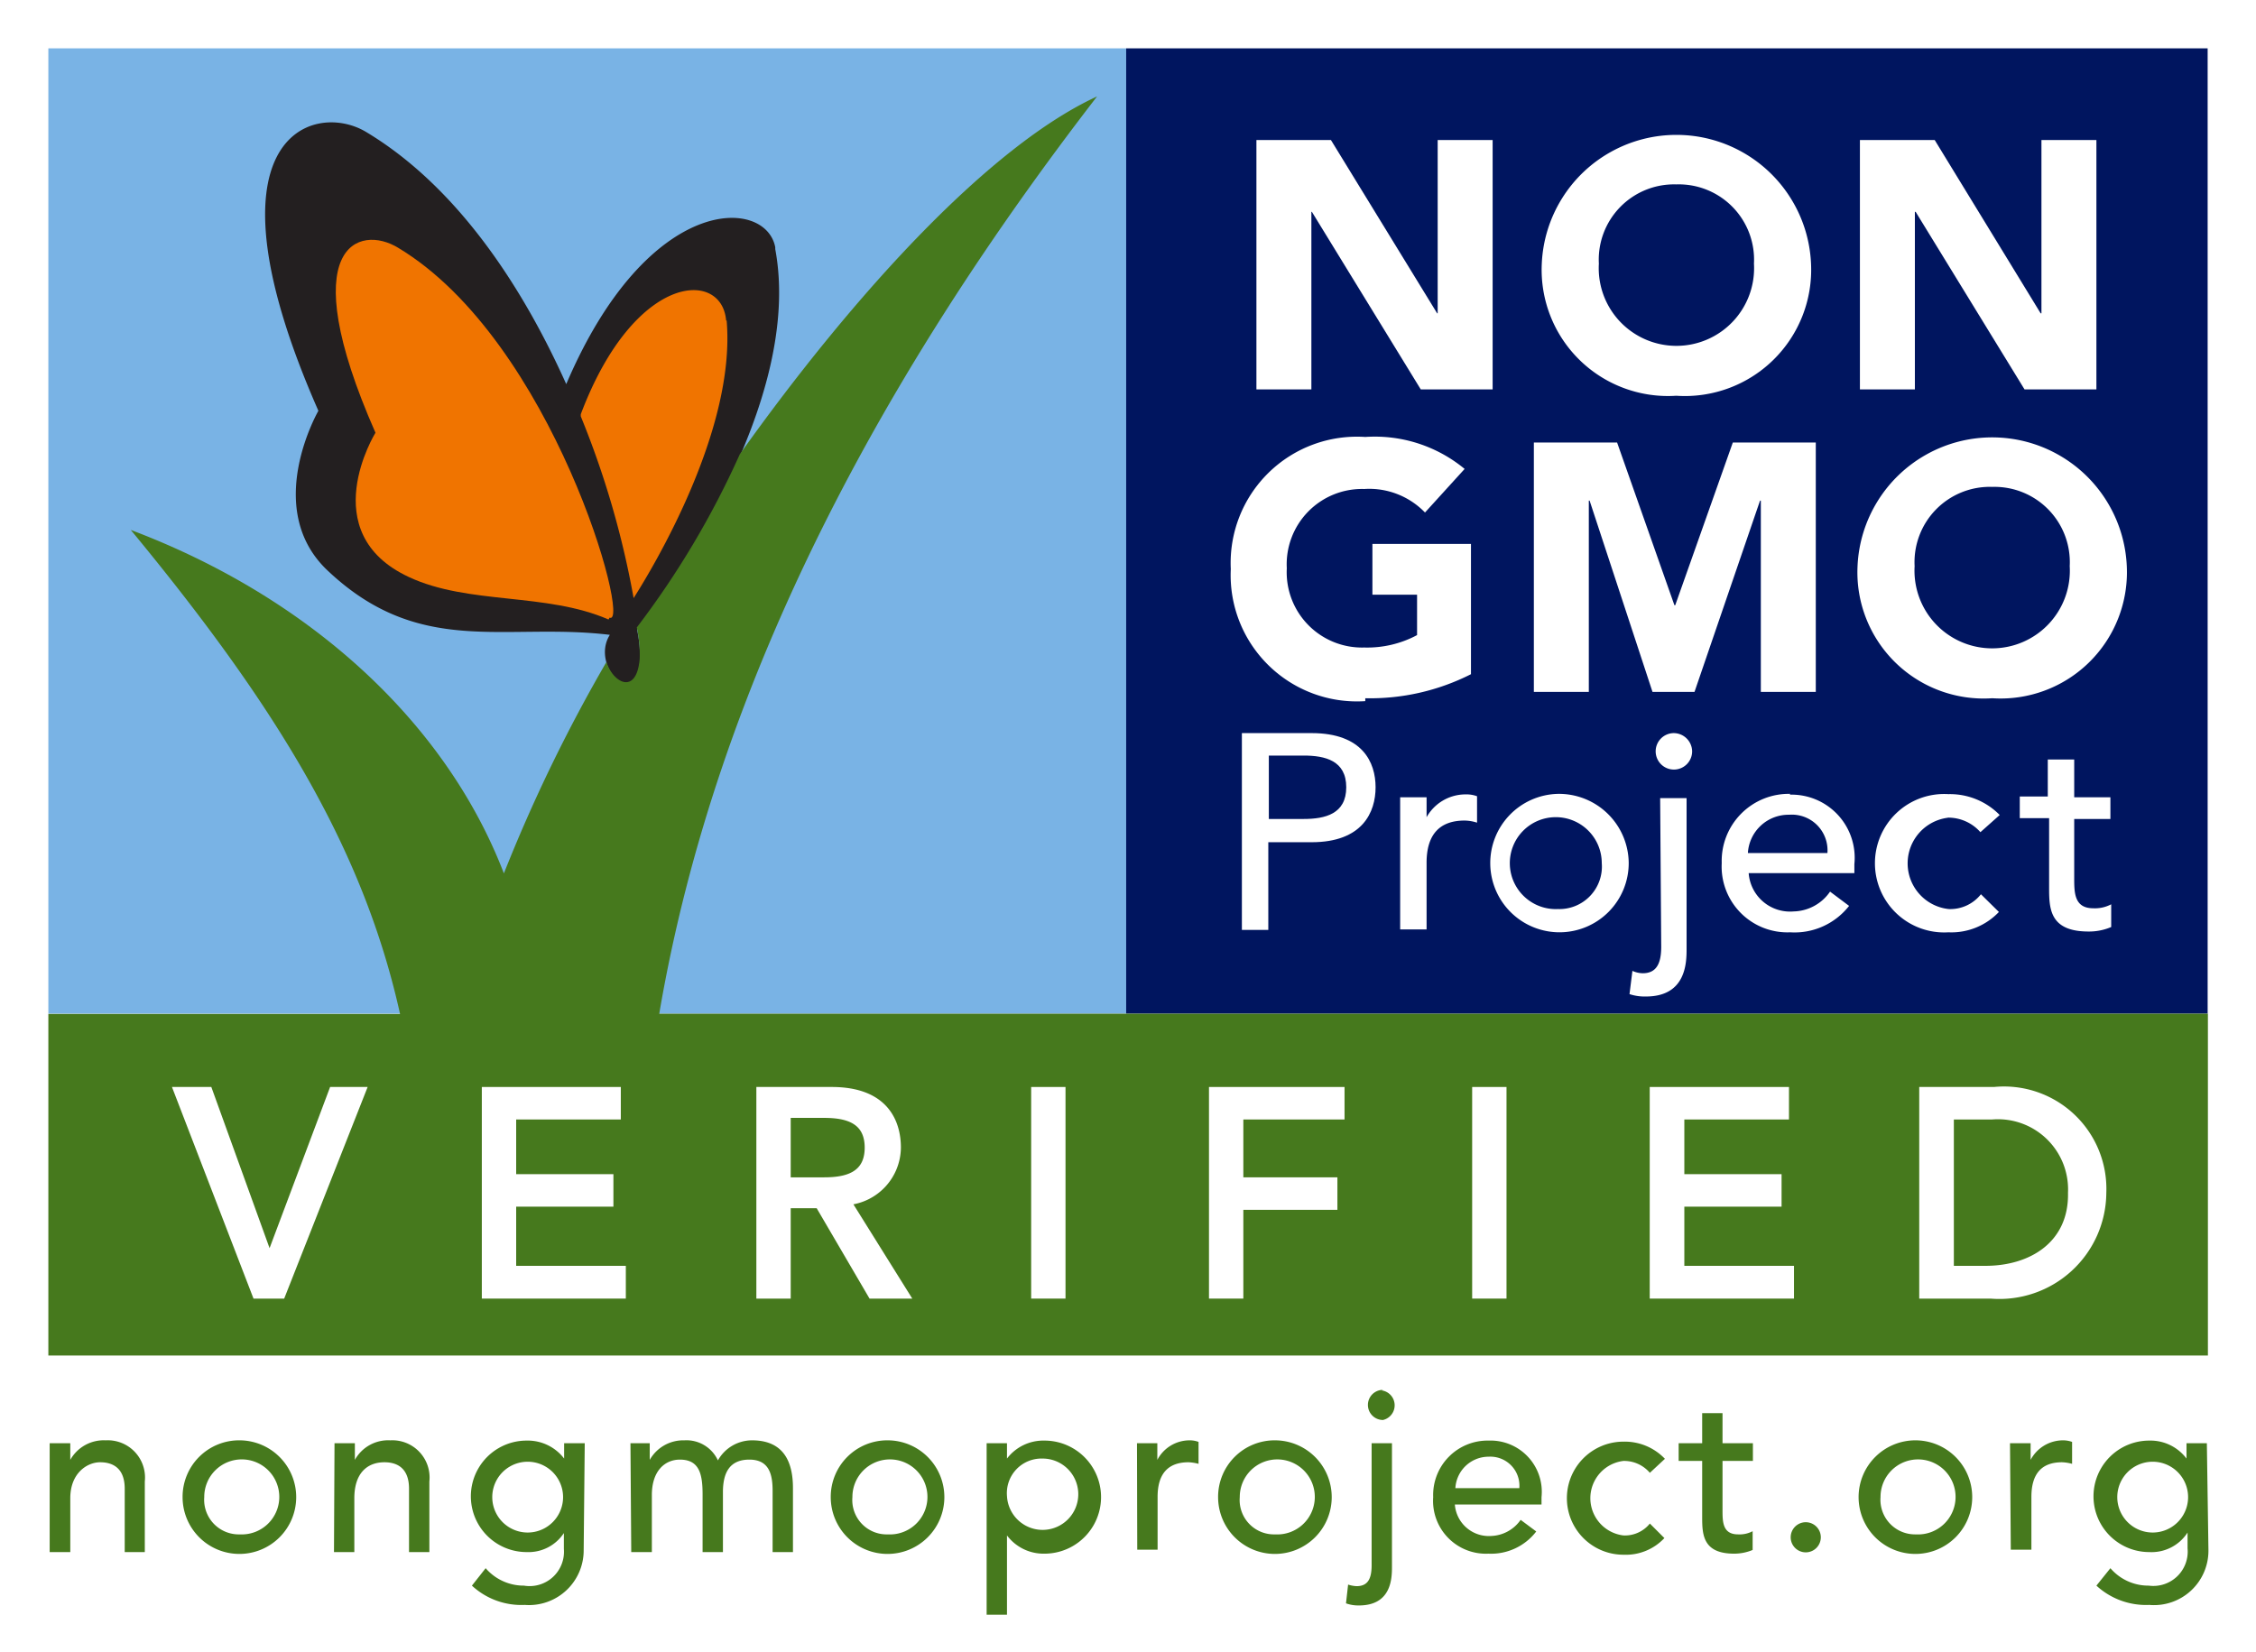 <svg id="Layer_1" data-name="Layer 1" xmlns="http://www.w3.org/2000/svg" viewBox="0 0 85.38 62.53"><defs><style>.cls-1{fill:#fff;}.cls-2{fill:#79b3e5;}.cls-3{fill:#231f20;}.cls-4{fill:#00155f;}.cls-5{fill:#46791d;}.cls-6{fill:#f07400;}.cls-7{fill:none;stroke:#fff;stroke-width:0.25px;}</style></defs><rect class="cls-1" width="85.38" height="62.53"/><rect class="cls-2" x="1.83" y="1.83" width="40.79" height="36.54"/><path class="cls-3" d="M34,13.61c-.36-1.9-4.82-2.06-7.91,5.18-1.65-3.68-4.13-7.49-7.6-9.56-2-1.17-6.35.19-1.78,10.57,0,0-2.11,3.65.3,6,3.52,3.37,6.74,2,10.73,2.48-.75,1.19,1,2.93,1.14,1a5,5,0,0,0-.11-1.2c1-1.29,6.32-8.54,5.23-14.4" transform="translate(-4.66 -4.25)"/><rect class="cls-4" x="42.62" y="1.83" width="40.93" height="36.54"/><path class="cls-5" d="M29.61,42.62C31.79,29.83,38.26,18.16,46.18,7.9c-4,1.84-9.08,7.31-13.52,13.54A33.13,33.13,0,0,1,28.76,28a4.86,4.86,0,0,1,.11,1.19c-.12,1.38-1,.92-1.26.12a60,60,0,0,0-3.88,8c-2.2-5.73-7.36-10.45-14.12-13,5.44,6.59,8.79,12,10.19,18.32H6.49V55.56H88.22V42.62Z" transform="translate(-4.66 -4.25)"/><path class="cls-6" d="M32.14,16.38c-.16-1.95-3.48-1.81-5.5,3.55l0,.08a34,34,0,0,1,2,6.88c.73-1.15,3.88-6.36,3.52-10.51" transform="translate(-4.66 -4.25)"/><path class="cls-6" d="M27.73,27.63c.84.36-2.14-10.48-8-14-1.47-.9-4-.13-.86,7,0,0-2.34,3.78,1.26,5.46,2.26,1.06,5.2.58,7.56,1.61" transform="translate(-4.66 -4.25)"/><polygon class="cls-1" points="10.21 47.58 10.19 47.58 7.91 41.27 6.69 41.27 9.68 49.03 10.67 49.03 13.73 41.27 12.58 41.27 10.21 47.58"/><polygon class="cls-7" points="10.21 47.58 10.19 47.58 7.91 41.27 6.69 41.27 9.68 49.03 10.67 49.03 13.73 41.27 12.58 41.27 10.21 47.58"/><polygon class="cls-1" points="19.41 45.55 23.09 45.55 23.09 44.57 19.41 44.57 19.41 42.25 23.37 42.25 23.37 41.27 18.36 41.27 18.36 49.03 23.56 49.03 23.56 48.04 19.41 48.04 19.41 45.55"/><polygon class="cls-7" points="19.41 45.55 23.09 45.55 23.09 44.57 19.41 44.57 19.41 42.25 23.37 42.25 23.37 41.27 18.36 41.27 18.36 49.03 23.56 49.03 23.56 48.04 19.41 48.04 19.41 45.55"/><path class="cls-1" d="M38.63,47.69c0-1-.5-2.17-2.49-2.17H33.41v7.76h1.05V49.86h1.18l2,3.42h1.32l-2.21-3.54a2.08,2.08,0,0,0,1.91-2.05m-4.17,1.25v-2.5h1.39c.83,0,1.66.19,1.66,1.25s-.83,1.25-1.66,1.25Z" transform="translate(-4.66 -4.25)"/><path class="cls-7" d="M38.63,47.69c0-1-.5-2.17-2.49-2.17H33.41v7.76h1.05V49.86h1.18l2,3.42h1.32l-2.21-3.54A2.08,2.08,0,0,0,38.63,47.69Zm-4.17,1.25v-2.5h1.39c.83,0,1.66.19,1.66,1.25s-.83,1.25-1.66,1.25Z" transform="translate(-4.66 -4.25)"/><rect class="cls-1" x="39.15" y="41.27" width="1.05" height="7.76"/><rect class="cls-7" x="39.15" y="41.27" width="1.05" height="7.76"/><polygon class="cls-1" points="45.88 49.03 46.93 49.03 46.93 45.67 50.49 45.67 50.49 44.69 46.93 44.69 46.93 42.25 50.76 42.25 50.76 41.27 45.88 41.27 45.88 49.03"/><polygon class="cls-7" points="45.88 49.03 46.93 49.03 46.93 45.67 50.49 45.67 50.49 44.69 46.93 44.69 46.93 42.25 50.76 42.25 50.76 41.27 45.88 41.27 45.88 49.03"/><rect class="cls-1" x="55.84" y="41.27" width="1.05" height="7.76"/><rect class="cls-7" x="55.84" y="41.27" width="1.05" height="7.76"/><polygon class="cls-1" points="63.62 45.55 67.3 45.55 67.3 44.57 63.62 44.57 63.62 42.25 67.58 42.25 67.58 41.27 62.56 41.27 62.56 49.03 67.77 49.03 67.77 48.04 63.62 48.04 63.62 45.55"/><polygon class="cls-7" points="63.62 45.55 67.3 45.55 67.3 44.57 63.62 44.57 63.62 42.25 67.58 42.25 67.58 41.27 62.56 41.27 62.56 49.03 67.77 49.03 67.77 48.04 63.62 48.04 63.62 45.55"/><path class="cls-1" d="M80.13,45.52H77.42v7.76H80a3.92,3.92,0,0,0,4.25-3.88,3.75,3.75,0,0,0-4.08-3.88m-.33,6.77H78.48V46.5h1.57a2.78,2.78,0,0,1,3,2.9c0,1.92-1.51,2.89-3.29,2.89" transform="translate(-4.66 -4.25)"/><path class="cls-7" d="M80.13,45.52H77.42v7.76H80a3.92,3.92,0,0,0,4.25-3.88A3.75,3.75,0,0,0,80.13,45.52Zm-.33,6.77H78.48V46.5h1.57a2.78,2.78,0,0,1,3,2.9C83.09,51.32,81.58,52.29,79.8,52.29Z" transform="translate(-4.66 -4.25)"/><path class="cls-5" d="M6.54,58.88h.78v.63h0a1.45,1.45,0,0,1,1.34-.74,1.41,1.41,0,0,1,1.48,1.56V63H9.38v-2.4c0-.77-.44-1-.93-1s-1.13.41-1.13,1.36V63H6.54Z" transform="translate(-4.66 -4.25)"/><path class="cls-5" d="M13.74,58.77a2.15,2.15,0,1,1-2.17,2.15,2.14,2.14,0,0,1,2.17-2.15m0,3.56a1.42,1.42,0,1,0-1.35-1.41,1.31,1.31,0,0,0,1.35,1.41" transform="translate(-4.66 -4.25)"/><path class="cls-5" d="M17.32,58.88h.77v.63h0a1.44,1.44,0,0,1,1.34-.74,1.41,1.41,0,0,1,1.48,1.56V63h-.77v-2.4c0-.77-.44-1-.93-1-.65,0-1.14.41-1.14,1.36V63h-.77Z" transform="translate(-4.66 -4.25)"/><path class="cls-5" d="M26.75,62.92A2.07,2.07,0,0,1,24.52,65a2.75,2.75,0,0,1-2-.73l.52-.66a1.9,1.9,0,0,0,1.45.66A1.3,1.3,0,0,0,26,62.88v-.6h0a1.6,1.6,0,0,1-1.41.72,2.11,2.11,0,0,1,0-4.22,1.73,1.73,0,0,1,1.42.68h0v-.58h.78Zm-3.46-2a1.34,1.34,0,1,0,2.68,0,1.34,1.34,0,1,0-2.68,0" transform="translate(-4.66 -4.25)"/><path class="cls-5" d="M28.52,58.88h.73v.63h0a1.46,1.46,0,0,1,1.31-.74,1.31,1.31,0,0,1,1.27.76,1.48,1.48,0,0,1,1.29-.76c1.26,0,1.55.9,1.55,1.81V63h-.77V60.68c0-.62-.13-1.18-.88-1.18s-1,.5-1,1.23V63h-.77V60.82c0-.77-.12-1.32-.86-1.32-.56,0-1.06.42-1.06,1.34V63h-.78Z" transform="translate(-4.66 -4.25)"/><path class="cls-5" d="M38.26,58.77a2.15,2.15,0,1,1-2.16,2.15,2.14,2.14,0,0,1,2.16-2.15m0,3.56a1.42,1.42,0,1,0-1.34-1.41,1.3,1.3,0,0,0,1.34,1.41" transform="translate(-4.66 -4.25)"/><path class="cls-5" d="M42,58.88h.77v.58h0a1.73,1.73,0,0,1,1.42-.68,2.14,2.14,0,0,1,0,4.28,1.73,1.73,0,0,1-1.42-.69h0v3H42Zm.77,2a1.35,1.35,0,1,0,1.34-1.42,1.31,1.31,0,0,0-1.34,1.42" transform="translate(-4.66 -4.25)"/><path class="cls-5" d="M47.69,58.88h.77v.63h0a1.38,1.38,0,0,1,1.22-.74.93.93,0,0,1,.34.06l0,.83a1.76,1.76,0,0,0-.38-.06c-.75,0-1.17.41-1.17,1.31v2h-.77Z" transform="translate(-4.66 -4.25)"/><path class="cls-5" d="M52.92,58.77a2.15,2.15,0,1,1-2.16,2.15,2.14,2.14,0,0,1,2.16-2.15m0,3.56a1.42,1.42,0,1,0-1.34-1.41,1.3,1.3,0,0,0,1.34,1.41" transform="translate(-4.66 -4.25)"/><path class="cls-5" d="M57.34,58.88v4.66c0,.42,0,1.48-1.25,1.48a1.36,1.36,0,0,1-.49-.08l.08-.71a1.2,1.2,0,0,0,.32.06c.42,0,.57-.27.57-.79V58.88Zm-.39-2A.57.57,0,0,1,57,58a.57.57,0,0,1,0-1.14" transform="translate(-4.66 -4.25)"/><path class="cls-5" d="M59.72,61.2a1.29,1.29,0,0,0,1.38,1.19,1.42,1.42,0,0,0,1.11-.61l.59.44a2.15,2.15,0,0,1-1.81.84,2,2,0,0,1-2.09-2.14A2.06,2.06,0,0,1,61,58.78a1.94,1.94,0,0,1,2,2.14v.28Zm2.44-.62A1.1,1.1,0,0,0,61,59.39a1.26,1.26,0,0,0-1.26,1.19Z" transform="translate(-4.66 -4.25)"/><path class="cls-5" d="M67.1,60a1.28,1.28,0,0,0-1-.45,1.42,1.42,0,0,0,0,2.82,1.21,1.21,0,0,0,1-.45l.55.55a2,2,0,0,1-1.55.63,2.14,2.14,0,0,1,0-4.28,2.1,2.1,0,0,1,1.57.65Z" transform="translate(-4.66 -4.25)"/><path class="cls-5" d="M71,59.55H69.85V61.4c0,.45,0,.93.59.93a1.06,1.06,0,0,0,.55-.12v.71a1.82,1.82,0,0,1-.7.14c-1.19,0-1.21-.73-1.21-1.39V59.55h-.89v-.67h.89V57.74h.77v1.14H71Z" transform="translate(-4.66 -4.25)"/><path class="cls-5" d="M72.43,62.44a.57.57,0,1,1,1.14,0,.57.57,0,0,1-1.14,0" transform="translate(-4.66 -4.25)"/><path class="cls-5" d="M77.15,58.77A2.15,2.15,0,1,1,75,60.92a2.15,2.15,0,0,1,2.17-2.15m0,3.56a1.42,1.42,0,1,0-1.34-1.41,1.31,1.31,0,0,0,1.34,1.41" transform="translate(-4.66 -4.25)"/><path class="cls-5" d="M80.73,58.88h.78v.63h0a1.39,1.39,0,0,1,1.22-.74,1,1,0,0,1,.35.06l0,.83a1.67,1.67,0,0,0-.38-.06c-.75,0-1.16.41-1.16,1.31v2h-.78Z" transform="translate(-4.66 -4.25)"/><path class="cls-5" d="M88.24,62.92A2.06,2.06,0,0,1,86,65a2.77,2.77,0,0,1-2-.73l.53-.66a1.89,1.89,0,0,0,1.45.66,1.3,1.3,0,0,0,1.47-1.41v-.6h0A1.62,1.62,0,0,1,86,63a2.11,2.11,0,0,1,0-4.22,1.71,1.71,0,0,1,1.41.68h0v-.58h.77Zm-3.45-2a1.34,1.34,0,1,0,2.68,0,1.34,1.34,0,1,0-2.68,0" transform="translate(-4.66 -4.25)"/><polygon class="cls-1" points="49.63 8.02 49.65 8.02 53.77 14.74 56.49 14.74 56.49 5.3 54.41 5.3 54.41 11.86 54.39 11.86 50.37 5.3 47.55 5.3 47.55 14.74 49.63 14.74 49.63 8.02"/><path class="cls-1" d="M68.1,19.23a4.78,4.78,0,0,0,5.1-5,5.1,5.1,0,0,0-10.19,0,4.78,4.78,0,0,0,5.09,5m0-8a2.85,2.85,0,0,1,2.94,3,2.94,2.94,0,1,1-5.87,0,2.85,2.85,0,0,1,2.93-3" transform="translate(-4.66 -4.25)"/><polygon class="cls-1" points="72.47 8.02 72.5 8.02 76.62 14.74 79.34 14.74 79.34 5.3 77.26 5.3 77.26 11.86 77.23 11.86 73.22 5.3 70.39 5.3 70.39 14.74 72.47 14.74 72.47 8.02"/><path class="cls-1" d="M54.3,32H51.66v7.45h1V36.13H54.3c1.93,0,2.42-1.14,2.42-2.08S56.23,32,54.3,32M54,35.25H52.68v-2.4H54c.81,0,1.61.19,1.61,1.2s-.8,1.2-1.61,1.2" transform="translate(-4.66 -4.25)"/><path class="cls-1" d="M58.65,35.2h0v-.77h-1v5h1V36.91c0-1.09.51-1.6,1.44-1.6a1.6,1.6,0,0,1,.47.08l0-1a1.12,1.12,0,0,0-.42-.07,1.69,1.69,0,0,0-1.51.9" transform="translate(-4.66 -4.25)"/><path class="cls-1" d="M63.62,34.3a2.62,2.62,0,1,0,2.68,2.62,2.64,2.64,0,0,0-2.68-2.62m0,4.36a1.74,1.74,0,1,1,1.66-1.74,1.61,1.61,0,0,1-1.66,1.74" transform="translate(-4.66 -4.25)"/><path class="cls-1" d="M68,32a.69.69,0,1,0,.7.69A.7.7,0,0,0,68,32" transform="translate(-4.66 -4.25)"/><path class="cls-1" d="M67.53,40.09c0,.63-.18,1-.7,1a1,1,0,0,1-.39-.09l-.11.88a1.83,1.83,0,0,0,.62.09c1.53,0,1.54-1.29,1.54-1.81v-5.7h-1Z" transform="translate(-4.66 -4.25)"/><path class="cls-1" d="M72.42,34.3a2.54,2.54,0,0,0-2.6,2.62,2.49,2.49,0,0,0,2.59,2.62,2.62,2.62,0,0,0,2.23-1L73.92,38a1.72,1.72,0,0,1-1.38.75,1.57,1.57,0,0,1-1.7-1.45h4v-.34a2.39,2.39,0,0,0-2.45-2.63m-1.58,2.21a1.54,1.54,0,0,1,1.56-1.45,1.35,1.35,0,0,1,1.45,1.45Z" transform="translate(-4.66 -4.25)"/><path class="cls-1" d="M78.36,35.2a1.62,1.62,0,0,1,1.25.55l.73-.65a2.64,2.64,0,0,0-1.94-.79,2.62,2.62,0,1,0,0,5.23,2.48,2.48,0,0,0,1.91-.77l-.68-.67a1.48,1.48,0,0,1-1.22.56,1.74,1.74,0,0,1,0-3.46" transform="translate(-4.66 -4.25)"/><path class="cls-1" d="M83.16,37.51V35.25h1.37v-.82H83.16V33h-1v1.4H81.1v.82h1.11v2.6c0,.8,0,1.69,1.49,1.69a2.12,2.12,0,0,0,.86-.17v-.86a1.31,1.31,0,0,1-.68.15c-.72,0-.72-.59-.72-1.15" transform="translate(-4.66 -4.25)"/><path class="cls-1" d="M56.33,30.68a8.44,8.44,0,0,0,4-.91V24.84H56.6v1.92h1.69v1.53a4,4,0,0,1-2,.47,2.85,2.85,0,0,1-2.93-3,2.85,2.85,0,0,1,2.93-3,2.93,2.93,0,0,1,2.3.89L60.09,22a5.33,5.33,0,0,0-3.76-1.21,4.78,4.78,0,0,0-5.09,5,4.78,4.78,0,0,0,5.09,5" transform="translate(-4.66 -4.25)"/><polygon class="cls-1" points="66.64 18.95 66.64 26.19 68.72 26.19 68.72 16.75 65.58 16.75 63.4 22.91 63.37 22.91 61.2 16.75 58.05 16.75 58.05 26.19 60.13 26.19 60.13 18.95 60.16 18.95 62.54 26.19 64.13 26.19 66.61 18.95 66.64 18.95"/><path class="cls-1" d="M80.06,30.68a4.78,4.78,0,0,0,5.09-5,5.1,5.1,0,0,0-10.19,0,4.78,4.78,0,0,0,5.1,5m0-8a2.85,2.85,0,0,1,2.93,3,2.94,2.94,0,1,1-5.87,0,2.85,2.85,0,0,1,2.94-3" transform="translate(-4.66 -4.25)"/></svg>